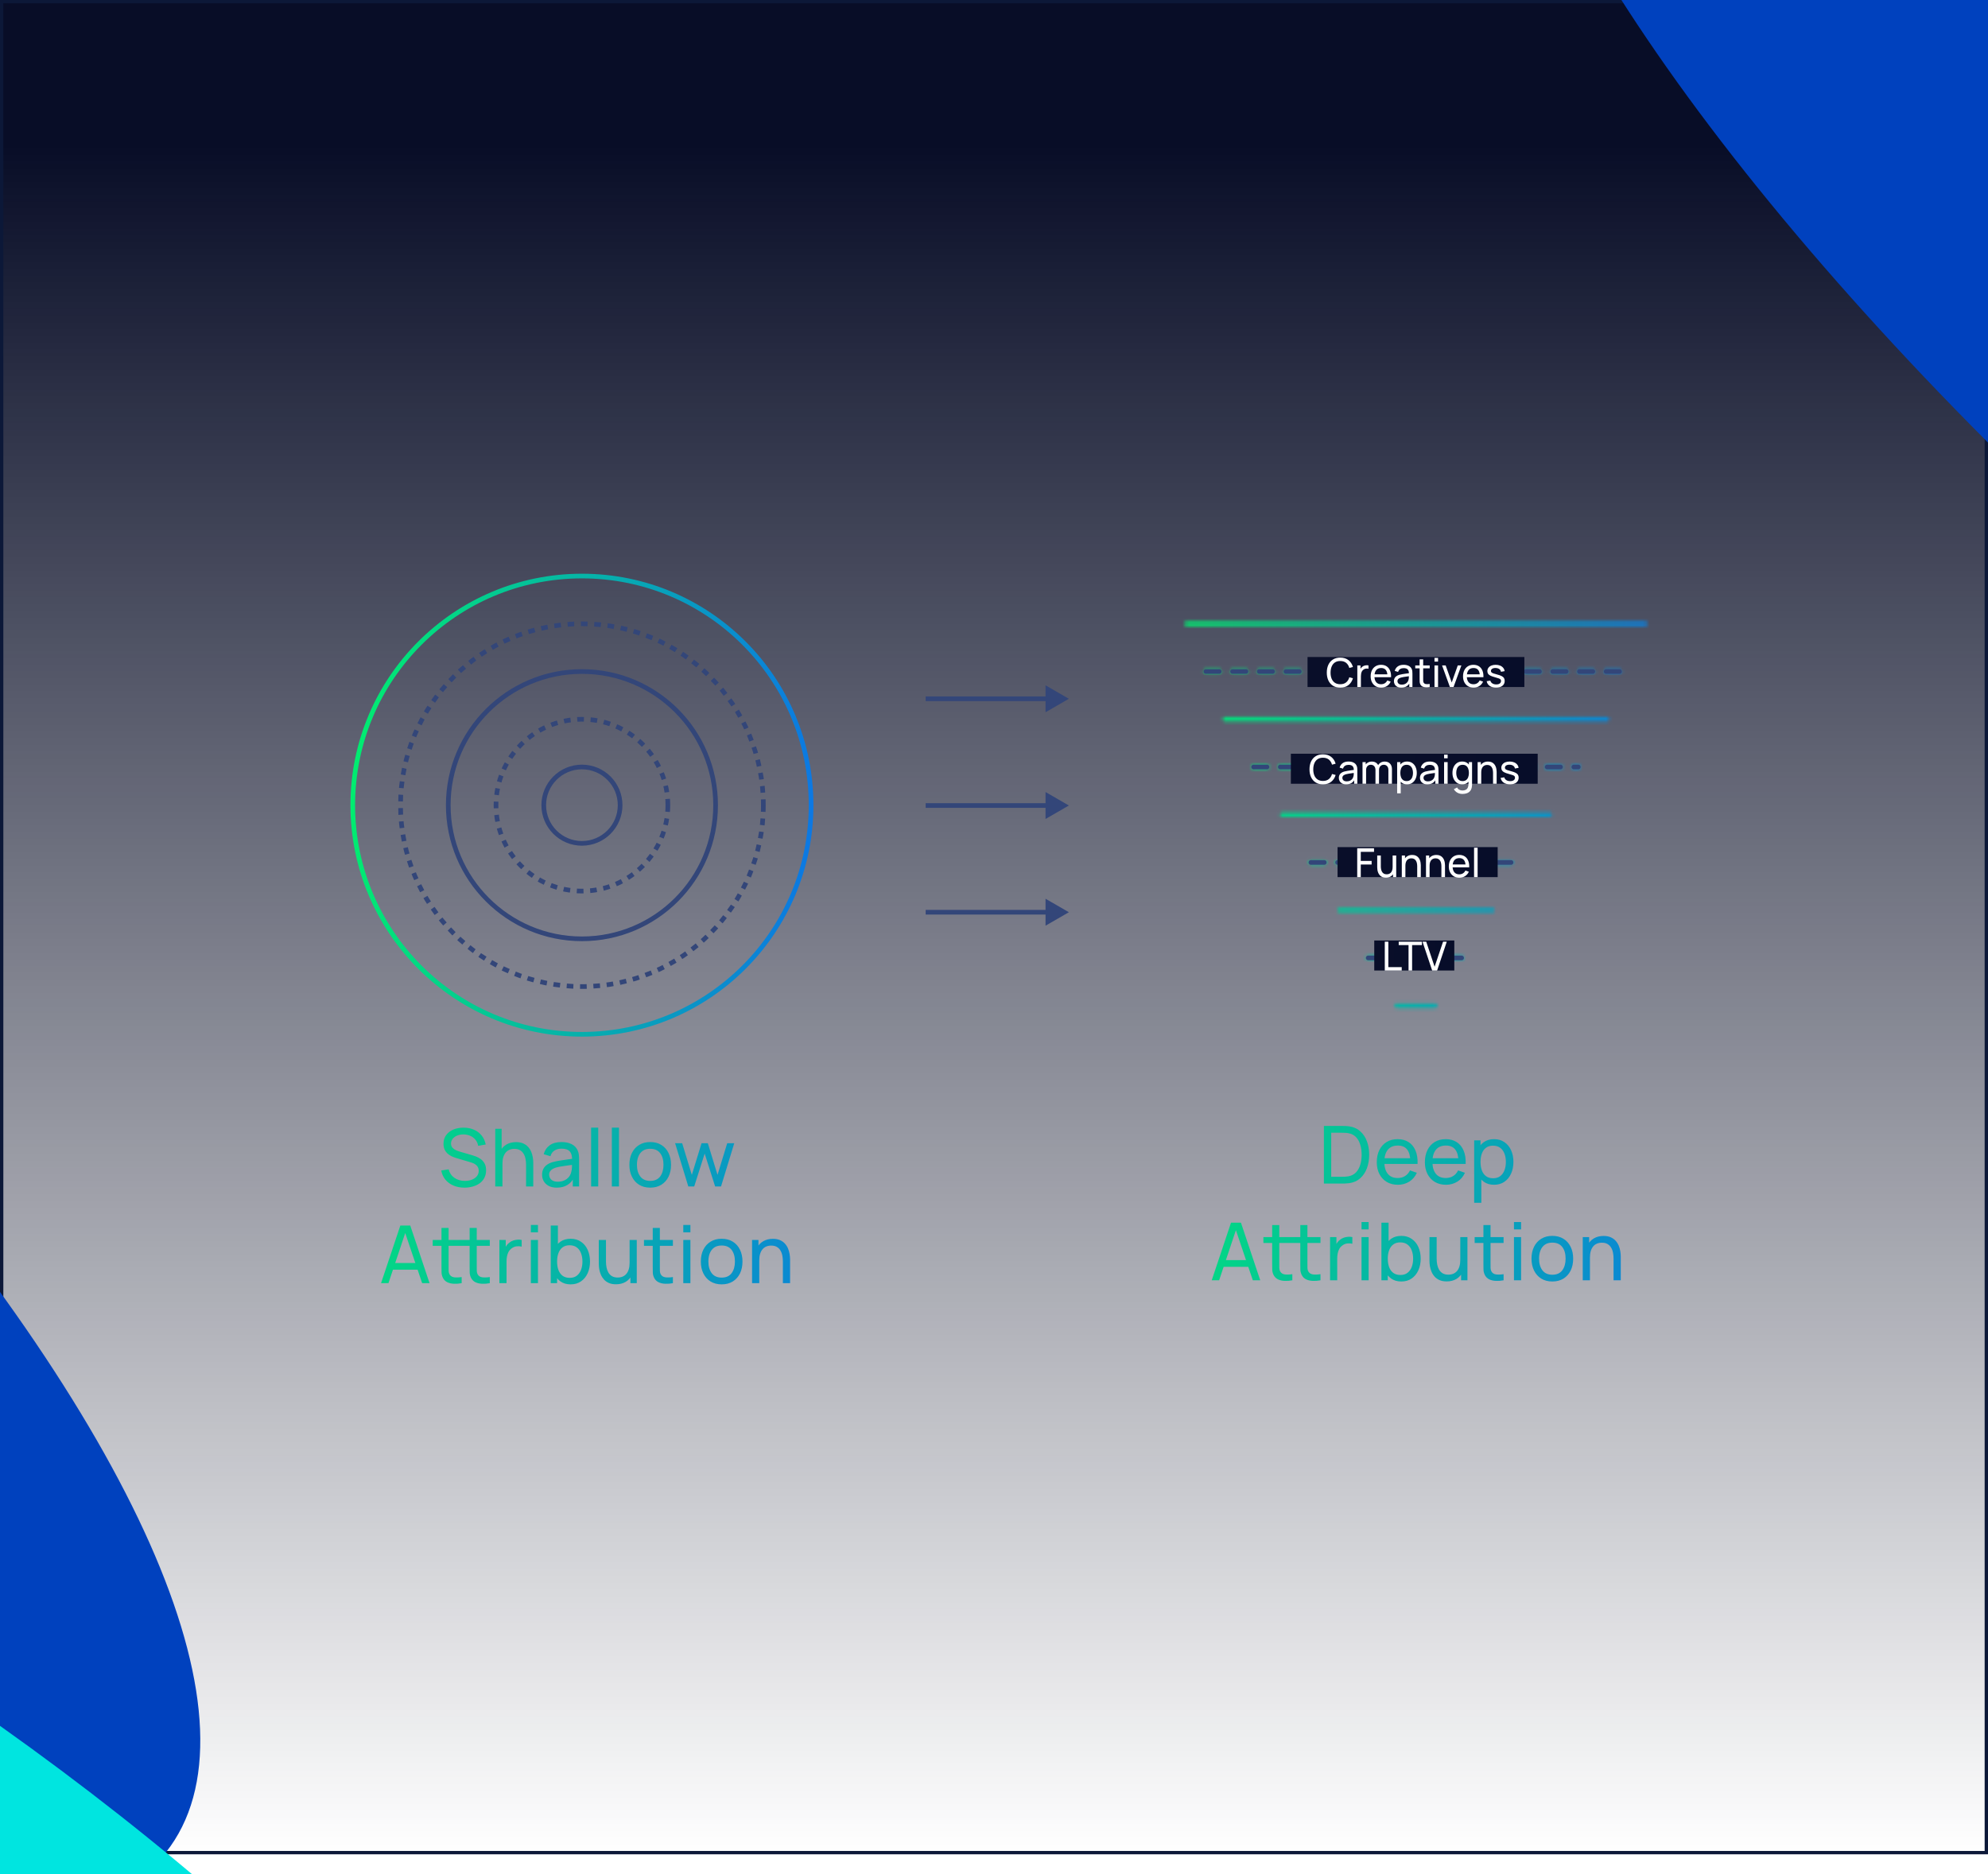 <svg width="596" height="562" viewBox="0 0 596 562" fill="none" xmlns="http://www.w3.org/2000/svg">
<g clip-path="url(#clip0_23_2384)">
<rect x="0.5" y="0.5" width="595" height="555" fill="url(#paint0_linear_23_2384)"/>
<rect x="0.5" y="0.5" width="595" height="555" stroke="#0C1838"/>
<circle cx="174.463" cy="241.425" r="68.7" stroke="url(#paint1_linear_23_2384)" stroke-width="1.4"/>
<circle cx="174.463" cy="241.425" r="54.388" stroke="#334679" stroke-width="1.4" stroke-dasharray="2 2"/>
<circle cx="174.463" cy="241.425" r="40.075" stroke="#334679" stroke-width="1.4"/>
<circle cx="174.463" cy="241.425" r="25.762" stroke="#334679" stroke-width="1.4" stroke-dasharray="2 2"/>
<circle cx="174.463" cy="241.425" r="11.45" stroke="#334679" stroke-width="1.4"/>
<path d="M320.45 209.525L313.45 205.483V213.566L320.45 209.525ZM277.513 209.525V210.225H314.15V209.525V208.825H277.513V209.525Z" fill="#334679"/>
<path d="M320.45 241.525L313.45 237.483V245.566L320.45 241.525ZM277.513 241.525V242.225H314.15V241.525V240.825H277.513V241.525Z" fill="#334679"/>
<path d="M320.45 273.525L313.45 269.483V277.566L320.45 273.525ZM277.513 273.525V274.225H314.15V273.525V272.825H277.513V273.525Z" fill="#334679"/>
<path d="M139.26 356.11C138.036 356.11 136.932 355.902 135.948 355.486C134.972 355.07 134.164 354.478 133.524 353.71C132.892 352.934 132.48 352.018 132.288 350.962L134.496 350.614C134.776 351.702 135.356 352.554 136.236 353.17C137.124 353.778 138.168 354.082 139.368 354.082C140.144 354.082 140.844 353.962 141.468 353.722C142.1 353.474 142.6 353.122 142.968 352.666C143.336 352.21 143.52 351.67 143.52 351.046C143.52 350.662 143.452 350.334 143.316 350.062C143.188 349.782 143.008 349.546 142.776 349.354C142.552 349.154 142.296 348.986 142.008 348.85C141.72 348.714 141.42 348.602 141.108 348.514L136.704 347.206C136.224 347.062 135.76 346.882 135.312 346.666C134.864 346.442 134.464 346.166 134.112 345.838C133.76 345.502 133.48 345.102 133.272 344.638C133.064 344.166 132.96 343.61 132.96 342.97C132.96 341.946 133.224 341.074 133.752 340.354C134.288 339.626 135.012 339.07 135.924 338.686C136.836 338.302 137.864 338.114 139.008 338.122C140.168 338.13 141.204 338.338 142.116 338.746C143.036 339.146 143.796 339.722 144.396 340.474C145.004 341.226 145.412 342.126 145.62 343.174L143.352 343.57C143.232 342.866 142.964 342.262 142.548 341.758C142.14 341.246 141.628 340.854 141.012 340.582C140.396 340.302 139.72 340.158 138.984 340.15C138.28 340.142 137.644 340.254 137.076 340.486C136.508 340.718 136.056 341.042 135.72 341.458C135.384 341.866 135.216 342.338 135.216 342.874C135.216 343.402 135.368 343.83 135.672 344.158C135.976 344.478 136.348 344.734 136.788 344.926C137.236 345.11 137.672 345.262 138.096 345.382L141.384 346.33C141.76 346.434 142.192 346.578 142.68 346.762C143.176 346.946 143.656 347.206 144.12 347.542C144.584 347.87 144.968 348.31 145.272 348.862C145.576 349.406 145.728 350.094 145.728 350.926C145.728 351.758 145.56 352.498 145.224 353.146C144.896 353.794 144.436 354.338 143.844 354.778C143.252 355.21 142.564 355.538 141.78 355.762C140.996 355.994 140.156 356.11 139.26 356.11ZM157.713 355.75V349.258C157.713 348.642 157.657 348.05 157.545 347.482C157.441 346.914 157.253 346.406 156.981 345.958C156.717 345.502 156.357 345.142 155.901 344.878C155.453 344.614 154.885 344.482 154.197 344.482C153.661 344.482 153.173 344.574 152.733 344.758C152.301 344.934 151.929 345.206 151.617 345.574C151.305 345.942 151.061 346.406 150.885 346.966C150.717 347.518 150.633 348.17 150.633 348.922L149.229 348.49C149.229 347.234 149.453 346.158 149.901 345.262C150.357 344.358 150.993 343.666 151.809 343.186C152.633 342.698 153.601 342.454 154.713 342.454C155.553 342.454 156.269 342.586 156.861 342.85C157.453 343.114 157.945 343.466 158.337 343.906C158.729 344.338 159.037 344.826 159.261 345.37C159.485 345.906 159.641 346.454 159.729 347.014C159.825 347.566 159.873 348.09 159.873 348.586V355.75H157.713ZM148.473 355.75V338.47H150.393V348.01H150.633V355.75H148.473ZM166.917 356.11C165.949 356.11 165.137 355.934 164.481 355.582C163.833 355.222 163.341 354.75 163.005 354.166C162.677 353.582 162.513 352.942 162.513 352.246C162.513 351.566 162.641 350.978 162.897 350.482C163.161 349.978 163.529 349.562 164.001 349.234C164.473 348.898 165.037 348.634 165.693 348.442C166.309 348.274 166.997 348.13 167.757 348.01C168.525 347.882 169.301 347.766 170.085 347.662C170.869 347.558 171.601 347.458 172.281 347.362L171.513 347.806C171.537 346.654 171.305 345.802 170.817 345.25C170.337 344.698 169.505 344.422 168.321 344.422C167.537 344.422 166.849 344.602 166.257 344.962C165.673 345.314 165.261 345.89 165.021 346.69L162.993 346.078C163.305 344.942 163.909 344.05 164.805 343.402C165.701 342.754 166.881 342.43 168.345 342.43C169.521 342.43 170.529 342.642 171.369 343.066C172.217 343.482 172.825 344.114 173.193 344.962C173.377 345.362 173.493 345.798 173.541 346.27C173.589 346.734 173.613 347.222 173.613 347.734V355.75H171.717V352.642L172.161 352.93C171.673 353.978 170.989 354.77 170.109 355.306C169.237 355.842 168.173 356.11 166.917 356.11ZM167.241 354.322C168.009 354.322 168.673 354.186 169.233 353.914C169.801 353.634 170.257 353.27 170.601 352.822C170.945 352.366 171.169 351.87 171.273 351.334C171.393 350.934 171.457 350.49 171.465 350.002C171.481 349.506 171.489 349.126 171.489 348.862L172.233 349.186C171.537 349.282 170.853 349.374 170.181 349.462C169.509 349.55 168.873 349.646 168.273 349.75C167.673 349.846 167.133 349.962 166.653 350.098C166.301 350.21 165.969 350.354 165.657 350.53C165.353 350.706 165.105 350.934 164.913 351.214C164.729 351.486 164.637 351.826 164.637 352.234C164.637 352.586 164.725 352.922 164.901 353.242C165.085 353.562 165.365 353.822 165.741 354.022C166.125 354.222 166.625 354.322 167.241 354.322ZM177.213 355.75V338.11H179.349V355.75H177.213ZM183.43 355.75V338.11H185.566V355.75H183.43ZM194.926 356.11C193.638 356.11 192.526 355.818 191.59 355.234C190.662 354.65 189.946 353.842 189.442 352.81C188.938 351.778 188.686 350.594 188.686 349.258C188.686 347.898 188.942 346.706 189.454 345.682C189.966 344.658 190.69 343.862 191.626 343.294C192.562 342.718 193.662 342.43 194.926 342.43C196.222 342.43 197.338 342.722 198.274 343.306C199.21 343.882 199.926 344.686 200.422 345.718C200.926 346.742 201.178 347.922 201.178 349.258C201.178 350.61 200.926 351.802 200.422 352.834C199.918 353.858 199.198 354.662 198.262 355.246C197.326 355.822 196.214 356.11 194.926 356.11ZM194.926 354.082C196.27 354.082 197.27 353.634 197.926 352.738C198.582 351.842 198.91 350.682 198.91 349.258C198.91 347.794 198.578 346.63 197.914 345.766C197.25 344.894 196.254 344.458 194.926 344.458C194.022 344.458 193.278 344.662 192.694 345.07C192.11 345.478 191.674 346.042 191.386 346.762C191.098 347.482 190.954 348.314 190.954 349.258C190.954 350.714 191.29 351.882 191.962 352.762C192.634 353.642 193.622 354.082 194.926 354.082ZM206.351 355.75L202.391 342.778L204.515 342.79L207.407 352.27L210.323 342.79H212.207L215.111 352.27L218.015 342.79H220.127L216.167 355.75H214.391L211.259 345.898L208.127 355.75H206.351ZM114.236 384.75L120.02 367.47H122.996L128.78 384.75H126.56L121.148 368.718H121.82L116.456 384.75H114.236ZM117.02 380.706V378.702H125.996V380.706H117.02ZM138.404 384.75C137.636 384.902 136.876 384.962 136.124 384.93C135.38 384.906 134.716 384.758 134.132 384.486C133.548 384.206 133.104 383.774 132.8 383.19C132.544 382.678 132.404 382.162 132.38 381.642C132.364 381.114 132.356 380.518 132.356 379.854V368.19H134.492V379.758C134.492 380.286 134.496 380.738 134.504 381.114C134.52 381.49 134.604 381.814 134.756 382.086C135.044 382.598 135.5 382.898 136.124 382.986C136.756 383.074 137.516 383.05 138.404 382.914V384.75ZM129.728 373.554V371.79H138.404V373.554H129.728ZM146.84 384.75C146.072 384.902 145.312 384.962 144.56 384.93C143.816 384.906 143.152 384.758 142.568 384.486C141.984 384.206 141.54 383.774 141.236 383.19C140.98 382.678 140.84 382.162 140.816 381.642C140.8 381.114 140.792 380.518 140.792 379.854V368.19H142.928V379.758C142.928 380.286 142.932 380.738 142.94 381.114C142.956 381.49 143.04 381.814 143.192 382.086C143.48 382.598 143.936 382.898 144.56 382.986C145.192 383.074 145.952 383.05 146.84 382.914V384.75ZM138.164 373.554V371.79H146.84V373.554H138.164ZM149.713 384.75V371.79H151.621V374.922L151.309 374.514C151.461 374.114 151.657 373.746 151.897 373.41C152.145 373.074 152.421 372.798 152.725 372.582C153.061 372.31 153.441 372.102 153.865 371.958C154.289 371.814 154.721 371.73 155.161 371.706C155.601 371.674 156.013 371.702 156.397 371.79V373.794C155.949 373.674 155.457 373.642 154.921 373.698C154.385 373.754 153.889 373.95 153.433 374.286C153.017 374.582 152.693 374.942 152.461 375.366C152.237 375.79 152.081 376.25 151.993 376.746C151.905 377.234 151.861 377.734 151.861 378.246V384.75H149.713ZM159.146 369.498V367.29H161.282V369.498H159.146ZM159.146 384.75V371.79H161.282V384.75H159.146ZM171.074 385.11C169.858 385.11 168.834 384.81 168.002 384.21C167.17 383.602 166.538 382.782 166.106 381.75C165.682 380.71 165.47 379.546 165.47 378.258C165.47 376.954 165.682 375.786 166.106 374.754C166.538 373.722 167.17 372.91 168.002 372.318C168.842 371.726 169.87 371.43 171.086 371.43C172.286 371.43 173.318 371.73 174.182 372.33C175.054 372.922 175.722 373.734 176.186 374.766C176.65 375.798 176.882 376.962 176.882 378.258C176.882 379.554 176.65 380.718 176.186 381.75C175.722 382.782 175.054 383.602 174.182 384.21C173.318 384.81 172.282 385.11 171.074 385.11ZM165.11 384.75V367.47H167.258V375.21H167.018V384.75H165.11ZM170.81 383.154C171.666 383.154 172.374 382.938 172.934 382.506C173.494 382.074 173.914 381.49 174.194 380.754C174.474 380.01 174.614 379.178 174.614 378.258C174.614 377.346 174.474 376.522 174.194 375.786C173.922 375.05 173.498 374.466 172.922 374.034C172.354 373.602 171.63 373.386 170.75 373.386C169.91 373.386 169.214 373.594 168.662 374.01C168.11 374.418 167.698 374.99 167.426 375.726C167.154 376.454 167.018 377.298 167.018 378.258C167.018 379.202 167.15 380.046 167.414 380.79C167.686 381.526 168.102 382.106 168.662 382.53C169.222 382.946 169.938 383.154 170.81 383.154ZM184.673 385.086C183.841 385.086 183.125 384.954 182.525 384.69C181.933 384.426 181.441 384.074 181.049 383.634C180.657 383.194 180.349 382.706 180.125 382.17C179.901 381.634 179.741 381.086 179.645 380.526C179.557 379.966 179.513 379.442 179.513 378.954V371.79H181.673V378.282C181.673 378.89 181.729 379.478 181.841 380.046C181.953 380.614 182.141 381.126 182.405 381.582C182.677 382.038 183.037 382.398 183.485 382.662C183.941 382.926 184.509 383.058 185.189 383.058C185.725 383.058 186.213 382.966 186.653 382.782C187.093 382.598 187.469 382.326 187.781 381.966C188.093 381.598 188.333 381.134 188.501 380.574C188.669 380.014 188.753 379.362 188.753 378.618L190.157 379.05C190.157 380.298 189.929 381.374 189.473 382.278C189.025 383.182 188.389 383.878 187.565 384.366C186.749 384.846 185.785 385.086 184.673 385.086ZM188.993 384.75V381.282H188.753V371.79H190.901V384.75H188.993ZM201.737 384.75C200.969 384.902 200.209 384.962 199.457 384.93C198.713 384.906 198.049 384.758 197.465 384.486C196.881 384.206 196.437 383.774 196.133 383.19C195.877 382.678 195.737 382.162 195.713 381.642C195.697 381.114 195.689 380.518 195.689 379.854V368.19H197.825V379.758C197.825 380.286 197.829 380.738 197.837 381.114C197.853 381.49 197.937 381.814 198.089 382.086C198.377 382.598 198.833 382.898 199.457 382.986C200.089 383.074 200.849 383.05 201.737 382.914V384.75ZM193.061 373.554V371.79H201.737V373.554H193.061ZM204.848 369.498V367.29H206.984V369.498H204.848ZM204.848 384.75V371.79H206.984V384.75H204.848ZM216.345 385.11C215.057 385.11 213.945 384.818 213.009 384.234C212.081 383.65 211.365 382.842 210.861 381.81C210.357 380.778 210.105 379.594 210.105 378.258C210.105 376.898 210.361 375.706 210.873 374.682C211.385 373.658 212.109 372.862 213.045 372.294C213.981 371.718 215.081 371.43 216.345 371.43C217.641 371.43 218.757 371.722 219.693 372.306C220.629 372.882 221.345 373.686 221.841 374.718C222.345 375.742 222.597 376.922 222.597 378.258C222.597 379.61 222.345 380.802 221.841 381.834C221.337 382.858 220.617 383.662 219.681 384.246C218.745 384.822 217.633 385.11 216.345 385.11ZM216.345 383.082C217.689 383.082 218.689 382.634 219.345 381.738C220.001 380.842 220.329 379.682 220.329 378.258C220.329 376.794 219.997 375.63 219.333 374.766C218.669 373.894 217.673 373.458 216.345 373.458C215.441 373.458 214.697 373.662 214.113 374.07C213.529 374.478 213.093 375.042 212.805 375.762C212.517 376.482 212.373 377.314 212.373 378.258C212.373 379.714 212.709 380.882 213.381 381.762C214.053 382.642 215.041 383.082 216.345 383.082ZM234.707 384.75V378.258C234.707 377.642 234.651 377.05 234.539 376.482C234.435 375.914 234.247 375.406 233.975 374.958C233.711 374.502 233.351 374.142 232.895 373.878C232.447 373.614 231.879 373.482 231.191 373.482C230.655 373.482 230.167 373.574 229.727 373.758C229.295 373.934 228.923 374.206 228.611 374.574C228.299 374.942 228.055 375.406 227.879 375.966C227.711 376.518 227.627 377.17 227.627 377.922L226.223 377.49C226.223 376.234 226.447 375.158 226.895 374.262C227.351 373.358 227.987 372.666 228.803 372.186C229.627 371.698 230.595 371.454 231.707 371.454C232.547 371.454 233.263 371.586 233.855 371.85C234.447 372.114 234.939 372.466 235.331 372.906C235.723 373.338 236.031 373.826 236.255 374.37C236.479 374.906 236.635 375.454 236.723 376.014C236.819 376.566 236.867 377.09 236.867 377.586V384.75H234.707ZM225.467 384.75V371.79H227.387V375.258H227.627V384.75H225.467Z" fill="url(#paint2_linear_23_2384)"/>
<mask id="mask0_23_2384" style="mask-type:alpha" maskUnits="userSpaceOnUse" x="355" y="186" width="139" height="117">
<path d="M355.8 187.038H493.2" stroke="black" stroke-width="1.4" stroke-linecap="round"/>
<path d="M361.524 201.35H487.474" stroke="black" stroke-width="1.4" stroke-linecap="round" stroke-dasharray="4 4"/>
<path d="M367.25 215.663H481.75" stroke="black" stroke-width="1.4" stroke-linecap="round"/>
<path d="M375.837 229.975H473.162" stroke="black" stroke-width="1.4" stroke-linecap="round" stroke-dasharray="4 4"/>
<path d="M384.425 244.288H464.575" stroke="black" stroke-width="1.4" stroke-linecap="round"/>
<path d="M393.013 258.6H455.988" stroke="black" stroke-width="1.4" stroke-linecap="round" stroke-dasharray="4 4"/>
<path d="M401.6 272.913H447.4" stroke="black" stroke-width="1.4" stroke-linecap="round"/>
<path d="M410.188 287.225H438.813" stroke="black" stroke-width="1.4" stroke-linecap="round" stroke-dasharray="4 4"/>
<path d="M418.774 301.538H430.224" stroke="black" stroke-width="1.4" stroke-linecap="round"/>
</mask>
<g mask="url(#mask0_23_2384)">
<rect x="352.938" y="167" width="145.988" height="151.712" fill="url(#paint3_linear_23_2384)"/>
</g>
<path d="M361.524 201.35H487.474" stroke="#334679" stroke-width="1.4" stroke-linecap="round" stroke-dasharray="4 4"/>
<path d="M375.837 229.975H473.162" stroke="#334679" stroke-width="1.4" stroke-linecap="round" stroke-dasharray="4 4"/>
<path d="M393.013 258.6H455.988" stroke="#334679" stroke-width="1.4" stroke-linecap="round" stroke-dasharray="4 4"/>
<path d="M410.188 287.225H438.813" stroke="#334679" stroke-width="1.4" stroke-linecap="round" stroke-dasharray="4 4"/>
<path d="M396.901 354.888V337.608H402.229C402.405 337.608 402.713 337.612 403.153 337.62C403.593 337.628 404.013 337.66 404.413 337.716C405.749 337.892 406.865 338.38 407.761 339.18C408.665 339.972 409.345 340.98 409.801 342.204C410.257 343.428 410.485 344.776 410.485 346.248C410.485 347.72 410.257 349.068 409.801 350.292C409.345 351.516 408.665 352.528 407.761 353.328C406.865 354.12 405.749 354.604 404.413 354.78C404.013 354.828 403.589 354.86 403.141 354.876C402.701 354.884 402.397 354.888 402.229 354.888H396.901ZM399.097 352.848H402.229C402.533 352.848 402.873 352.84 403.249 352.824C403.625 352.8 403.953 352.764 404.233 352.716C405.177 352.54 405.941 352.144 406.525 351.528C407.109 350.912 407.537 350.144 407.809 349.224C408.081 348.304 408.217 347.312 408.217 346.248C408.217 345.16 408.077 344.156 407.797 343.236C407.525 342.316 407.097 341.552 406.513 340.944C405.929 340.336 405.169 339.948 404.233 339.78C403.953 339.724 403.621 339.688 403.237 339.672C402.853 339.656 402.517 339.648 402.229 339.648H399.097V352.848ZM419.093 355.248C417.821 355.248 416.709 354.968 415.757 354.408C414.813 353.84 414.077 353.052 413.549 352.044C413.021 351.028 412.757 349.844 412.757 348.492C412.757 347.076 413.017 345.852 413.537 344.82C414.057 343.78 414.781 342.98 415.709 342.42C416.645 341.852 417.741 341.568 418.997 341.568C420.301 341.568 421.409 341.868 422.321 342.468C423.241 343.068 423.929 343.924 424.385 345.036C424.849 346.148 425.049 347.472 424.985 349.008H422.825V348.24C422.801 346.648 422.477 345.46 421.853 344.676C421.229 343.884 420.301 343.488 419.069 343.488C417.749 343.488 416.745 343.912 416.057 344.76C415.369 345.608 415.025 346.824 415.025 348.408C415.025 349.936 415.369 351.12 416.057 351.96C416.745 352.8 417.725 353.22 418.997 353.22C419.853 353.22 420.597 353.024 421.229 352.632C421.861 352.24 422.357 351.676 422.717 350.94L424.769 351.648C424.265 352.792 423.505 353.68 422.489 354.312C421.481 354.936 420.349 355.248 419.093 355.248ZM414.305 349.008V347.292H423.881V349.008H414.305ZM433.513 355.248C432.241 355.248 431.129 354.968 430.177 354.408C429.233 353.84 428.497 353.052 427.969 352.044C427.441 351.028 427.177 349.844 427.177 348.492C427.177 347.076 427.437 345.852 427.957 344.82C428.477 343.78 429.201 342.98 430.129 342.42C431.065 341.852 432.161 341.568 433.417 341.568C434.721 341.568 435.829 341.868 436.741 342.468C437.661 343.068 438.349 343.924 438.805 345.036C439.269 346.148 439.469 347.472 439.405 349.008H437.245V348.24C437.221 346.648 436.897 345.46 436.273 344.676C435.649 343.884 434.721 343.488 433.489 343.488C432.169 343.488 431.165 343.912 430.477 344.76C429.789 345.608 429.445 346.824 429.445 348.408C429.445 349.936 429.789 351.12 430.477 351.96C431.165 352.8 432.145 353.22 433.417 353.22C434.273 353.22 435.017 353.024 435.649 352.632C436.281 352.24 436.777 351.676 437.137 350.94L439.189 351.648C438.685 352.792 437.925 353.68 436.909 354.312C435.901 354.936 434.769 355.248 433.513 355.248ZM428.725 349.008V347.292H438.301V349.008H428.725ZM447.917 355.248C446.701 355.248 445.677 354.948 444.845 354.348C444.013 353.74 443.381 352.92 442.949 351.888C442.525 350.848 442.313 349.684 442.313 348.396C442.313 347.092 442.525 345.924 442.949 344.892C443.381 343.86 444.013 343.048 444.845 342.456C445.685 341.864 446.713 341.568 447.929 341.568C449.129 341.568 450.161 341.868 451.025 342.468C451.897 343.06 452.565 343.872 453.029 344.904C453.493 345.936 453.725 347.1 453.725 348.396C453.725 349.692 453.493 350.856 453.029 351.888C452.565 352.92 451.897 353.74 451.025 354.348C450.161 354.948 449.125 355.248 447.917 355.248ZM441.953 360.648V341.928H443.861V351.468H444.101V360.648H441.953ZM447.653 353.292C448.509 353.292 449.217 353.076 449.777 352.644C450.337 352.212 450.757 351.628 451.037 350.892C451.317 350.148 451.457 349.316 451.457 348.396C451.457 347.484 451.317 346.66 451.037 345.924C450.765 345.188 450.341 344.604 449.765 344.172C449.197 343.74 448.473 343.524 447.593 343.524C446.753 343.524 446.057 343.732 445.505 344.148C444.953 344.556 444.541 345.128 444.269 345.864C443.997 346.592 443.861 347.436 443.861 348.396C443.861 349.34 443.993 350.184 444.257 350.928C444.529 351.664 444.945 352.244 445.505 352.668C446.065 353.084 446.781 353.292 447.653 353.292ZM363.273 383.888L369.057 366.608H372.033L377.817 383.888H375.597L370.185 367.856H370.857L365.493 383.888H363.273ZM366.057 379.844V377.84H375.033V379.844H366.057ZM387.441 383.888C386.673 384.04 385.913 384.1 385.161 384.068C384.417 384.044 383.753 383.896 383.169 383.624C382.585 383.344 382.141 382.912 381.837 382.328C381.581 381.816 381.441 381.3 381.417 380.78C381.401 380.252 381.393 379.656 381.393 378.992V367.328H383.529V378.896C383.529 379.424 383.533 379.876 383.541 380.252C383.557 380.628 383.641 380.952 383.793 381.224C384.081 381.736 384.537 382.036 385.161 382.124C385.793 382.212 386.553 382.188 387.441 382.052V383.888ZM378.765 372.692V370.928H387.441V372.692H378.765ZM395.877 383.888C395.109 384.04 394.349 384.1 393.597 384.068C392.853 384.044 392.189 383.896 391.605 383.624C391.021 383.344 390.577 382.912 390.273 382.328C390.017 381.816 389.877 381.3 389.853 380.78C389.837 380.252 389.829 379.656 389.829 378.992V367.328H391.965V378.896C391.965 379.424 391.969 379.876 391.977 380.252C391.993 380.628 392.077 380.952 392.229 381.224C392.517 381.736 392.973 382.036 393.597 382.124C394.229 382.212 394.989 382.188 395.877 382.052V383.888ZM387.201 372.692V370.928H395.877V372.692H387.201ZM398.75 383.888V370.928H400.658V374.06L400.346 373.652C400.498 373.252 400.694 372.884 400.934 372.548C401.182 372.212 401.458 371.936 401.762 371.72C402.098 371.448 402.478 371.24 402.902 371.096C403.326 370.952 403.758 370.868 404.198 370.844C404.638 370.812 405.05 370.84 405.434 370.928V372.932C404.986 372.812 404.494 372.78 403.958 372.836C403.422 372.892 402.926 373.088 402.47 373.424C402.054 373.72 401.73 374.08 401.498 374.504C401.274 374.928 401.118 375.388 401.03 375.884C400.942 376.372 400.898 376.872 400.898 377.384V383.888H398.75ZM408.183 368.636V366.428H410.319V368.636H408.183ZM408.183 383.888V370.928H410.319V383.888H408.183ZM420.112 384.248C418.896 384.248 417.872 383.948 417.04 383.348C416.208 382.74 415.576 381.92 415.144 380.888C414.72 379.848 414.508 378.684 414.508 377.396C414.508 376.092 414.72 374.924 415.144 373.892C415.576 372.86 416.208 372.048 417.04 371.456C417.88 370.864 418.908 370.568 420.124 370.568C421.324 370.568 422.356 370.868 423.22 371.468C424.092 372.06 424.76 372.872 425.224 373.904C425.688 374.936 425.92 376.1 425.92 377.396C425.92 378.692 425.688 379.856 425.224 380.888C424.76 381.92 424.092 382.74 423.22 383.348C422.356 383.948 421.32 384.248 420.112 384.248ZM414.148 383.888V366.608H416.296V374.348H416.056V383.888H414.148ZM419.848 382.292C420.704 382.292 421.412 382.076 421.972 381.644C422.532 381.212 422.952 380.628 423.232 379.892C423.512 379.148 423.652 378.316 423.652 377.396C423.652 376.484 423.512 375.66 423.232 374.924C422.96 374.188 422.536 373.604 421.96 373.172C421.392 372.74 420.668 372.524 419.788 372.524C418.948 372.524 418.252 372.732 417.7 373.148C417.148 373.556 416.736 374.128 416.464 374.864C416.192 375.592 416.056 376.436 416.056 377.396C416.056 378.34 416.188 379.184 416.452 379.928C416.724 380.664 417.14 381.244 417.7 381.668C418.26 382.084 418.976 382.292 419.848 382.292ZM433.71 384.224C432.878 384.224 432.162 384.092 431.562 383.828C430.97 383.564 430.478 383.212 430.086 382.772C429.694 382.332 429.386 381.844 429.162 381.308C428.938 380.772 428.778 380.224 428.682 379.664C428.594 379.104 428.55 378.58 428.55 378.092V370.928H430.71V377.42C430.71 378.028 430.766 378.616 430.878 379.184C430.99 379.752 431.178 380.264 431.442 380.72C431.714 381.176 432.074 381.536 432.522 381.8C432.978 382.064 433.546 382.196 434.226 382.196C434.762 382.196 435.25 382.104 435.69 381.92C436.13 381.736 436.506 381.464 436.818 381.104C437.13 380.736 437.37 380.272 437.538 379.712C437.706 379.152 437.79 378.5 437.79 377.756L439.194 378.188C439.194 379.436 438.966 380.512 438.51 381.416C438.062 382.32 437.426 383.016 436.602 383.504C435.786 383.984 434.822 384.224 433.71 384.224ZM438.03 383.888V380.42H437.79V370.928H439.938V383.888H438.03ZM450.774 383.888C450.006 384.04 449.246 384.1 448.494 384.068C447.75 384.044 447.086 383.896 446.502 383.624C445.918 383.344 445.474 382.912 445.17 382.328C444.914 381.816 444.774 381.3 444.75 380.78C444.734 380.252 444.726 379.656 444.726 378.992V367.328H446.862V378.896C446.862 379.424 446.866 379.876 446.874 380.252C446.89 380.628 446.974 380.952 447.126 381.224C447.414 381.736 447.87 382.036 448.494 382.124C449.126 382.212 449.886 382.188 450.774 382.052V383.888ZM442.098 372.692V370.928H450.774V372.692H442.098ZM453.885 368.636V366.428H456.021V368.636H453.885ZM453.885 383.888V370.928H456.021V383.888H453.885ZM465.382 384.248C464.094 384.248 462.982 383.956 462.046 383.372C461.118 382.788 460.402 381.98 459.898 380.948C459.394 379.916 459.142 378.732 459.142 377.396C459.142 376.036 459.398 374.844 459.91 373.82C460.422 372.796 461.146 372 462.082 371.432C463.018 370.856 464.118 370.568 465.382 370.568C466.678 370.568 467.794 370.86 468.73 371.444C469.666 372.02 470.382 372.824 470.878 373.856C471.382 374.88 471.634 376.06 471.634 377.396C471.634 378.748 471.382 379.94 470.878 380.972C470.374 381.996 469.654 382.8 468.718 383.384C467.782 383.96 466.67 384.248 465.382 384.248ZM465.382 382.22C466.726 382.22 467.726 381.772 468.382 380.876C469.038 379.98 469.366 378.82 469.366 377.396C469.366 375.932 469.034 374.768 468.37 373.904C467.706 373.032 466.71 372.596 465.382 372.596C464.478 372.596 463.734 372.8 463.15 373.208C462.566 373.616 462.13 374.18 461.842 374.9C461.554 375.62 461.41 376.452 461.41 377.396C461.41 378.852 461.746 380.02 462.418 380.9C463.09 381.78 464.078 382.22 465.382 382.22ZM483.744 383.888V377.396C483.744 376.78 483.688 376.188 483.576 375.62C483.472 375.052 483.284 374.544 483.012 374.096C482.748 373.64 482.388 373.28 481.932 373.016C481.484 372.752 480.916 372.62 480.228 372.62C479.692 372.62 479.204 372.712 478.764 372.896C478.332 373.072 477.96 373.344 477.648 373.712C477.336 374.08 477.092 374.544 476.916 375.104C476.748 375.656 476.664 376.308 476.664 377.06L475.26 376.628C475.26 375.372 475.484 374.296 475.932 373.4C476.388 372.496 477.024 371.804 477.84 371.324C478.664 370.836 479.632 370.592 480.744 370.592C481.584 370.592 482.3 370.724 482.892 370.988C483.484 371.252 483.976 371.604 484.368 372.044C484.76 372.476 485.068 372.964 485.292 373.508C485.516 374.044 485.672 374.592 485.76 375.152C485.856 375.704 485.904 376.228 485.904 376.724V383.888H483.744ZM474.504 383.888V370.928H476.424V374.396H476.664V383.888H474.504Z" fill="url(#paint4_linear_23_2384)"/>
<rect width="65" height="9" transform="translate(392 197)" fill="url(#paint5_linear_23_2384)"/>
<path d="M401.804 206.18C400.944 206.18 400.214 205.99 399.614 205.61C399.014 205.23 398.556 204.702 398.24 204.026C397.928 203.35 397.772 202.568 397.772 201.68C397.772 200.792 397.928 200.01 398.24 199.334C398.556 198.658 399.014 198.13 399.614 197.75C400.214 197.37 400.944 197.18 401.804 197.18C402.804 197.18 403.626 197.434 404.27 197.942C404.918 198.45 405.364 199.134 405.608 199.994L404.522 200.282C404.346 199.638 404.032 199.13 403.58 198.758C403.128 198.386 402.536 198.2 401.804 198.2C401.16 198.2 400.624 198.346 400.196 198.638C399.768 198.93 399.446 199.338 399.23 199.862C399.014 200.382 398.904 200.988 398.9 201.68C398.896 202.368 399.002 202.974 399.218 203.498C399.434 204.018 399.758 204.426 400.19 204.722C400.622 205.014 401.16 205.16 401.804 205.16C402.536 205.16 403.128 204.974 403.58 204.602C404.032 204.226 404.346 203.718 404.522 203.078L405.608 203.366C405.364 204.222 404.918 204.906 404.27 205.418C403.626 205.926 402.804 206.18 401.804 206.18ZM406.924 206V199.52H407.878V201.086L407.722 200.882C407.798 200.682 407.896 200.498 408.016 200.33C408.14 200.162 408.278 200.024 408.43 199.916C408.598 199.78 408.788 199.676 409 199.604C409.212 199.532 409.428 199.49 409.648 199.478C409.868 199.462 410.074 199.476 410.266 199.52V200.522C410.042 200.462 409.796 200.446 409.528 200.474C409.26 200.502 409.012 200.6 408.784 200.768C408.576 200.916 408.414 201.096 408.298 201.308C408.186 201.52 408.108 201.75 408.064 201.998C408.02 202.242 407.998 202.492 407.998 202.748V206H406.924ZM414.091 206.18C413.455 206.18 412.899 206.04 412.423 205.76C411.951 205.476 411.583 205.082 411.319 204.578C411.055 204.07 410.923 203.478 410.923 202.802C410.923 202.094 411.053 201.482 411.313 200.966C411.573 200.446 411.935 200.046 412.399 199.766C412.867 199.482 413.415 199.34 414.043 199.34C414.695 199.34 415.249 199.49 415.705 199.79C416.165 200.09 416.509 200.518 416.737 201.074C416.969 201.63 417.069 202.292 417.037 203.06H415.957V202.676C415.945 201.88 415.783 201.286 415.471 200.894C415.159 200.498 414.695 200.3 414.079 200.3C413.419 200.3 412.917 200.512 412.573 200.936C412.229 201.36 412.057 201.968 412.057 202.76C412.057 203.524 412.229 204.116 412.573 204.536C412.917 204.956 413.407 205.166 414.043 205.166C414.471 205.166 414.843 205.068 415.159 204.872C415.475 204.676 415.723 204.394 415.903 204.026L416.929 204.38C416.677 204.952 416.297 205.396 415.789 205.712C415.285 206.024 414.719 206.18 414.091 206.18ZM411.697 203.06V202.202H416.485V203.06H411.697ZM420.098 206.18C419.614 206.18 419.208 206.092 418.88 205.916C418.556 205.736 418.31 205.5 418.142 205.208C417.978 204.916 417.896 204.596 417.896 204.248C417.896 203.908 417.96 203.614 418.088 203.366C418.22 203.114 418.404 202.906 418.64 202.742C418.876 202.574 419.158 202.442 419.486 202.346C419.794 202.262 420.138 202.19 420.518 202.13C420.902 202.066 421.29 202.008 421.682 201.956C422.074 201.904 422.44 201.854 422.78 201.806L422.396 202.028C422.408 201.452 422.292 201.026 422.048 200.75C421.808 200.474 421.392 200.336 420.8 200.336C420.408 200.336 420.064 200.426 419.768 200.606C419.476 200.782 419.27 201.07 419.15 201.47L418.136 201.164C418.292 200.596 418.594 200.15 419.042 199.826C419.49 199.502 420.08 199.34 420.812 199.34C421.4 199.34 421.904 199.446 422.324 199.658C422.748 199.866 423.052 200.182 423.236 200.606C423.328 200.806 423.386 201.024 423.41 201.26C423.434 201.492 423.446 201.736 423.446 201.992V206H422.498V204.446L422.72 204.59C422.476 205.114 422.134 205.51 421.694 205.778C421.258 206.046 420.726 206.18 420.098 206.18ZM420.26 205.286C420.644 205.286 420.976 205.218 421.256 205.082C421.54 204.942 421.768 204.76 421.94 204.536C422.112 204.308 422.224 204.06 422.276 203.792C422.336 203.592 422.368 203.37 422.372 203.126C422.38 202.878 422.384 202.688 422.384 202.556L422.756 202.718C422.408 202.766 422.066 202.812 421.73 202.856C421.394 202.9 421.076 202.948 420.776 203C420.476 203.048 420.206 203.106 419.966 203.174C419.79 203.23 419.624 203.302 419.468 203.39C419.316 203.478 419.192 203.592 419.096 203.732C419.004 203.868 418.958 204.038 418.958 204.242C418.958 204.418 419.002 204.586 419.09 204.746C419.182 204.906 419.322 205.036 419.51 205.136C419.702 205.236 419.952 205.286 420.26 205.286ZM428.624 206C428.24 206.076 427.86 206.106 427.484 206.09C427.112 206.078 426.78 206.004 426.488 205.868C426.196 205.728 425.974 205.512 425.822 205.22C425.694 204.964 425.624 204.706 425.612 204.446C425.604 204.182 425.6 203.884 425.6 203.552V197.72H426.668V203.504C426.668 203.768 426.67 203.994 426.674 204.182C426.682 204.37 426.724 204.532 426.8 204.668C426.944 204.924 427.172 205.074 427.484 205.118C427.8 205.162 428.18 205.15 428.624 205.082V206ZM424.286 200.402V199.52H428.624V200.402H424.286ZM430.06 198.374V197.27H431.128V198.374H430.06ZM430.06 206V199.52H431.128V206H430.06ZM434.68 206L432.328 199.52H433.408L435.226 204.638L437.038 199.52H438.124L435.772 206H434.68ZM441.783 206.18C441.147 206.18 440.591 206.04 440.115 205.76C439.643 205.476 439.275 205.082 439.011 204.578C438.747 204.07 438.615 203.478 438.615 202.802C438.615 202.094 438.745 201.482 439.005 200.966C439.265 200.446 439.627 200.046 440.091 199.766C440.559 199.482 441.107 199.34 441.735 199.34C442.387 199.34 442.941 199.49 443.397 199.79C443.857 200.09 444.201 200.518 444.429 201.074C444.661 201.63 444.761 202.292 444.729 203.06H443.649V202.676C443.637 201.88 443.475 201.286 443.163 200.894C442.851 200.498 442.387 200.3 441.771 200.3C441.111 200.3 440.609 200.512 440.265 200.936C439.921 201.36 439.749 201.968 439.749 202.76C439.749 203.524 439.921 204.116 440.265 204.536C440.609 204.956 441.099 205.166 441.735 205.166C442.163 205.166 442.535 205.068 442.851 204.872C443.167 204.676 443.415 204.394 443.595 204.026L444.621 204.38C444.369 204.952 443.989 205.396 443.481 205.712C442.977 206.024 442.411 206.18 441.783 206.18ZM439.389 203.06V202.202H444.177V203.06H439.389ZM448.513 206.174C447.741 206.174 447.107 206.006 446.611 205.67C446.119 205.33 445.817 204.856 445.705 204.248L446.797 204.074C446.885 204.426 447.087 204.706 447.403 204.914C447.719 205.118 448.111 205.22 448.579 205.22C449.023 205.22 449.371 205.128 449.623 204.944C449.875 204.76 450.001 204.51 450.001 204.194C450.001 204.01 449.959 203.862 449.875 203.75C449.791 203.634 449.617 203.526 449.353 203.426C449.093 203.326 448.699 203.206 448.171 203.066C447.599 202.914 447.149 202.756 446.821 202.592C446.493 202.428 446.259 202.238 446.119 202.022C445.979 201.806 445.909 201.544 445.909 201.236C445.909 200.856 446.013 200.524 446.221 200.24C446.429 199.952 446.719 199.73 447.091 199.574C447.467 199.418 447.903 199.34 448.399 199.34C448.891 199.34 449.331 199.418 449.719 199.574C450.107 199.73 450.419 199.952 450.655 200.24C450.895 200.524 451.037 200.856 451.081 201.236L449.989 201.434C449.937 201.086 449.769 200.812 449.485 200.612C449.205 200.412 448.843 200.306 448.399 200.294C447.979 200.278 447.637 200.352 447.373 200.516C447.113 200.68 446.983 200.902 446.983 201.182C446.983 201.338 447.031 201.472 447.127 201.584C447.227 201.696 447.409 201.802 447.673 201.902C447.941 202.002 448.329 202.116 448.837 202.244C449.409 202.388 449.859 202.546 450.187 202.718C450.519 202.886 450.755 203.086 450.895 203.318C451.035 203.546 451.105 203.828 451.105 204.164C451.105 204.788 450.875 205.28 450.415 205.64C449.955 205.996 449.321 206.174 448.513 206.174Z" fill="white"/>
<rect width="74" height="9" transform="translate(387 226)" fill="url(#paint6_linear_23_2384)"/>
<path d="M396.617 235.18C395.757 235.18 395.027 234.99 394.427 234.61C393.827 234.23 393.369 233.702 393.053 233.026C392.741 232.35 392.585 231.568 392.585 230.68C392.585 229.792 392.741 229.01 393.053 228.334C393.369 227.658 393.827 227.13 394.427 226.75C395.027 226.37 395.757 226.18 396.617 226.18C397.617 226.18 398.439 226.434 399.083 226.942C399.731 227.45 400.177 228.134 400.421 228.994L399.335 229.282C399.159 228.638 398.845 228.13 398.393 227.758C397.941 227.386 397.349 227.2 396.617 227.2C395.973 227.2 395.437 227.346 395.009 227.638C394.581 227.93 394.259 228.338 394.043 228.862C393.827 229.382 393.717 229.988 393.713 230.68C393.709 231.368 393.815 231.974 394.031 232.498C394.247 233.018 394.571 233.426 395.003 233.722C395.435 234.014 395.973 234.16 396.617 234.16C397.349 234.16 397.941 233.974 398.393 233.602C398.845 233.226 399.159 232.718 399.335 232.078L400.421 232.366C400.177 233.222 399.731 233.906 399.083 234.418C398.439 234.926 397.617 235.18 396.617 235.18ZM403.578 235.18C403.094 235.18 402.688 235.092 402.36 234.916C402.036 234.736 401.79 234.5 401.622 234.208C401.458 233.916 401.376 233.596 401.376 233.248C401.376 232.908 401.44 232.614 401.568 232.366C401.7 232.114 401.884 231.906 402.12 231.742C402.356 231.574 402.638 231.442 402.966 231.346C403.274 231.262 403.618 231.19 403.998 231.13C404.382 231.066 404.77 231.008 405.162 230.956C405.554 230.904 405.92 230.854 406.26 230.806L405.876 231.028C405.888 230.452 405.772 230.026 405.528 229.75C405.288 229.474 404.872 229.336 404.28 229.336C403.888 229.336 403.544 229.426 403.248 229.606C402.956 229.782 402.75 230.07 402.63 230.47L401.616 230.164C401.772 229.596 402.074 229.15 402.522 228.826C402.97 228.502 403.56 228.34 404.292 228.34C404.88 228.34 405.384 228.446 405.804 228.658C406.228 228.866 406.532 229.182 406.716 229.606C406.808 229.806 406.866 230.024 406.89 230.26C406.914 230.492 406.926 230.736 406.926 230.992V235H405.978V233.446L406.2 233.59C405.956 234.114 405.614 234.51 405.174 234.778C404.738 235.046 404.206 235.18 403.578 235.18ZM403.74 234.286C404.124 234.286 404.456 234.218 404.736 234.082C405.02 233.942 405.248 233.76 405.42 233.536C405.592 233.308 405.704 233.06 405.756 232.792C405.816 232.592 405.848 232.37 405.852 232.126C405.86 231.878 405.864 231.688 405.864 231.556L406.236 231.718C405.888 231.766 405.546 231.812 405.21 231.856C404.874 231.9 404.556 231.948 404.256 232C403.956 232.048 403.686 232.106 403.446 232.174C403.27 232.23 403.104 232.302 402.948 232.39C402.796 232.478 402.672 232.592 402.576 232.732C402.484 232.868 402.438 233.038 402.438 233.242C402.438 233.418 402.482 233.586 402.57 233.746C402.662 233.906 402.802 234.036 402.99 234.136C403.182 234.236 403.432 234.286 403.74 234.286ZM416.232 235L416.238 230.854C416.238 230.37 416.108 229.992 415.848 229.72C415.592 229.444 415.258 229.306 414.846 229.306C414.606 229.306 414.378 229.362 414.162 229.474C413.946 229.582 413.77 229.754 413.634 229.99C413.498 230.222 413.43 230.52 413.43 230.884L412.866 230.656C412.858 230.196 412.952 229.794 413.148 229.45C413.348 229.102 413.62 228.832 413.964 228.64C414.308 228.448 414.696 228.352 415.128 228.352C415.804 228.352 416.336 228.558 416.724 228.97C417.112 229.378 417.306 229.928 417.306 230.62L417.3 235H416.232ZM408.48 235V228.52H409.434V230.254H409.554V235H408.48ZM412.362 235L412.368 230.896C412.368 230.4 412.24 230.012 411.984 229.732C411.728 229.448 411.388 229.306 410.964 229.306C410.544 229.306 410.204 229.45 409.944 229.738C409.684 230.026 409.554 230.408 409.554 230.884L408.99 230.548C408.99 230.128 409.09 229.752 409.29 229.42C409.49 229.088 409.762 228.828 410.106 228.64C410.45 228.448 410.84 228.352 411.276 228.352C411.712 228.352 412.092 228.444 412.416 228.628C412.74 228.812 412.99 229.076 413.166 229.42C413.342 229.76 413.43 230.166 413.43 230.638L413.424 235H412.362ZM421.845 235.18C421.237 235.18 420.725 235.03 420.309 234.73C419.893 234.426 419.577 234.016 419.361 233.5C419.149 232.98 419.043 232.398 419.043 231.754C419.043 231.102 419.149 230.518 419.361 230.002C419.577 229.486 419.893 229.08 420.309 228.784C420.729 228.488 421.243 228.34 421.851 228.34C422.451 228.34 422.967 228.49 423.399 228.79C423.835 229.086 424.169 229.492 424.401 230.008C424.633 230.524 424.749 231.106 424.749 231.754C424.749 232.402 424.633 232.984 424.401 233.5C424.169 234.016 423.835 234.426 423.399 234.73C422.967 235.03 422.449 235.18 421.845 235.18ZM418.863 237.88V228.52H419.817V233.29H419.937V237.88H418.863ZM421.713 234.202C422.141 234.202 422.495 234.094 422.775 233.878C423.055 233.662 423.265 233.37 423.405 233.002C423.545 232.63 423.615 232.214 423.615 231.754C423.615 231.298 423.545 230.886 423.405 230.518C423.269 230.15 423.057 229.858 422.769 229.642C422.485 229.426 422.123 229.318 421.683 229.318C421.263 229.318 420.915 229.422 420.639 229.63C420.363 229.834 420.157 230.12 420.021 230.488C419.885 230.852 419.817 231.274 419.817 231.754C419.817 232.226 419.883 232.648 420.015 233.02C420.151 233.388 420.359 233.678 420.639 233.89C420.919 234.098 421.277 234.202 421.713 234.202ZM427.907 235.18C427.423 235.18 427.017 235.092 426.689 234.916C426.365 234.736 426.119 234.5 425.951 234.208C425.787 233.916 425.705 233.596 425.705 233.248C425.705 232.908 425.769 232.614 425.897 232.366C426.029 232.114 426.213 231.906 426.449 231.742C426.685 231.574 426.967 231.442 427.295 231.346C427.603 231.262 427.947 231.19 428.327 231.13C428.711 231.066 429.099 231.008 429.491 230.956C429.883 230.904 430.249 230.854 430.589 230.806L430.205 231.028C430.217 230.452 430.101 230.026 429.857 229.75C429.617 229.474 429.201 229.336 428.609 229.336C428.217 229.336 427.873 229.426 427.577 229.606C427.285 229.782 427.079 230.07 426.959 230.47L425.945 230.164C426.101 229.596 426.403 229.15 426.851 228.826C427.299 228.502 427.889 228.34 428.621 228.34C429.209 228.34 429.713 228.446 430.133 228.658C430.557 228.866 430.861 229.182 431.045 229.606C431.137 229.806 431.195 230.024 431.219 230.26C431.243 230.492 431.255 230.736 431.255 230.992V235H430.307V233.446L430.529 233.59C430.285 234.114 429.943 234.51 429.503 234.778C429.067 235.046 428.535 235.18 427.907 235.18ZM428.069 234.286C428.453 234.286 428.785 234.218 429.065 234.082C429.349 233.942 429.577 233.76 429.749 233.536C429.921 233.308 430.033 233.06 430.085 232.792C430.145 232.592 430.177 232.37 430.181 232.126C430.189 231.878 430.193 231.688 430.193 231.556L430.565 231.718C430.217 231.766 429.875 231.812 429.539 231.856C429.203 231.9 428.885 231.948 428.585 232C428.285 232.048 428.015 232.106 427.775 232.174C427.599 232.23 427.433 232.302 427.277 232.39C427.125 232.478 427.001 232.592 426.905 232.732C426.813 232.868 426.767 233.038 426.767 233.242C426.767 233.418 426.811 233.586 426.899 233.746C426.991 233.906 427.131 234.036 427.319 234.136C427.511 234.236 427.761 234.286 428.069 234.286ZM432.935 227.374V226.27H434.003V227.374H432.935ZM432.935 235V228.52H434.003V235H432.935ZM438.425 238.06C438.085 238.06 437.753 238.008 437.429 237.904C437.105 237.8 436.807 237.642 436.535 237.43C436.267 237.222 436.043 236.958 435.863 236.638L436.841 236.122C437.001 236.438 437.227 236.668 437.519 236.812C437.815 236.956 438.119 237.028 438.431 237.028C438.843 237.028 439.185 236.952 439.457 236.8C439.729 236.652 439.929 236.43 440.057 236.134C440.189 235.838 440.253 235.47 440.249 235.03V233.26H440.375V228.52H441.323V235.042C441.323 235.218 441.317 235.388 441.305 235.552C441.297 235.716 441.277 235.878 441.245 236.038C441.161 236.498 440.995 236.876 440.747 237.172C440.499 237.472 440.179 237.694 439.787 237.838C439.395 237.986 438.941 238.06 438.425 238.06ZM438.347 235.18C437.743 235.18 437.225 235.03 436.793 234.73C436.361 234.426 436.027 234.016 435.791 233.5C435.559 232.984 435.443 232.402 435.443 231.754C435.443 231.106 435.559 230.524 435.791 230.008C436.027 229.492 436.361 229.086 436.793 228.79C437.225 228.49 437.741 228.34 438.341 228.34C438.953 228.34 439.467 228.488 439.883 228.784C440.299 229.08 440.613 229.486 440.825 230.002C441.041 230.518 441.149 231.102 441.149 231.754C441.149 232.398 441.041 232.98 440.825 233.5C440.613 234.016 440.299 234.426 439.883 234.73C439.467 235.03 438.955 235.18 438.347 235.18ZM438.479 234.202C438.915 234.202 439.273 234.098 439.553 233.89C439.833 233.678 440.039 233.388 440.171 233.02C440.307 232.648 440.375 232.226 440.375 231.754C440.375 231.274 440.307 230.852 440.171 230.488C440.039 230.12 439.835 229.834 439.559 229.63C439.283 229.422 438.933 229.318 438.509 229.318C438.069 229.318 437.705 229.426 437.417 229.642C437.133 229.858 436.921 230.15 436.781 230.518C436.645 230.886 436.577 231.298 436.577 231.754C436.577 232.214 436.647 232.63 436.787 233.002C436.927 233.37 437.137 233.662 437.417 233.878C437.701 234.094 438.055 234.202 438.479 234.202ZM447.612 235V231.754C447.612 231.446 447.584 231.15 447.528 230.866C447.476 230.582 447.382 230.328 447.246 230.104C447.114 229.876 446.934 229.696 446.706 229.564C446.482 229.432 446.198 229.366 445.854 229.366C445.586 229.366 445.342 229.412 445.122 229.504C444.906 229.592 444.72 229.728 444.564 229.912C444.408 230.096 444.286 230.328 444.198 230.608C444.114 230.884 444.072 231.21 444.072 231.586L443.37 231.37C443.37 230.742 443.482 230.204 443.706 229.756C443.934 229.304 444.252 228.958 444.66 228.718C445.072 228.474 445.556 228.352 446.112 228.352C446.532 228.352 446.89 228.418 447.186 228.55C447.482 228.682 447.728 228.858 447.924 229.078C448.12 229.294 448.274 229.538 448.386 229.81C448.498 230.078 448.576 230.352 448.62 230.632C448.668 230.908 448.692 231.17 448.692 231.418V235H447.612ZM442.992 235V228.52H443.952V230.254H444.072V235H442.992ZM452.7 235.174C451.928 235.174 451.294 235.006 450.798 234.67C450.306 234.33 450.004 233.856 449.892 233.248L450.984 233.074C451.072 233.426 451.274 233.706 451.59 233.914C451.906 234.118 452.298 234.22 452.766 234.22C453.21 234.22 453.558 234.128 453.81 233.944C454.062 233.76 454.188 233.51 454.188 233.194C454.188 233.01 454.146 232.862 454.062 232.75C453.978 232.634 453.804 232.526 453.54 232.426C453.28 232.326 452.886 232.206 452.358 232.066C451.786 231.914 451.336 231.756 451.008 231.592C450.68 231.428 450.446 231.238 450.306 231.022C450.166 230.806 450.096 230.544 450.096 230.236C450.096 229.856 450.2 229.524 450.408 229.24C450.616 228.952 450.906 228.73 451.278 228.574C451.654 228.418 452.09 228.34 452.586 228.34C453.078 228.34 453.518 228.418 453.906 228.574C454.294 228.73 454.606 228.952 454.842 229.24C455.082 229.524 455.224 229.856 455.268 230.236L454.176 230.434C454.124 230.086 453.956 229.812 453.672 229.612C453.392 229.412 453.03 229.306 452.586 229.294C452.166 229.278 451.824 229.352 451.56 229.516C451.3 229.68 451.17 229.902 451.17 230.182C451.17 230.338 451.218 230.472 451.314 230.584C451.414 230.696 451.596 230.802 451.86 230.902C452.128 231.002 452.516 231.116 453.024 231.244C453.596 231.388 454.046 231.546 454.374 231.718C454.706 231.886 454.942 232.086 455.082 232.318C455.222 232.546 455.292 232.828 455.292 233.164C455.292 233.788 455.062 234.28 454.602 234.64C454.142 234.996 453.508 235.174 452.7 235.174Z" fill="white"/>
<rect width="48" height="9" transform="translate(401 254)" fill="url(#paint7_linear_23_2384)"/>
<path d="M406.891 263V254.36H411.931V255.428H407.959V258.146H411.211V259.214H407.959V263H406.891ZM415.468 263.168C415.052 263.168 414.694 263.102 414.394 262.97C414.098 262.838 413.852 262.662 413.656 262.442C413.46 262.222 413.306 261.978 413.194 261.71C413.082 261.442 413.002 261.168 412.954 260.888C412.91 260.608 412.888 260.346 412.888 260.102V256.52H413.968V259.766C413.968 260.07 413.996 260.364 414.052 260.648C414.108 260.932 414.202 261.188 414.334 261.416C414.47 261.644 414.65 261.824 414.874 261.956C415.102 262.088 415.386 262.154 415.726 262.154C415.994 262.154 416.238 262.108 416.458 262.016C416.678 261.924 416.866 261.788 417.022 261.608C417.178 261.424 417.298 261.192 417.382 260.912C417.466 260.632 417.508 260.306 417.508 259.934L418.21 260.15C418.21 260.774 418.096 261.312 417.868 261.764C417.644 262.216 417.326 262.564 416.914 262.808C416.506 263.048 416.024 263.168 415.468 263.168ZM417.628 263V261.266H417.508V256.52H418.582V263H417.628ZM424.876 263V259.754C424.876 259.446 424.848 259.15 424.792 258.866C424.74 258.582 424.646 258.328 424.51 258.104C424.378 257.876 424.198 257.696 423.97 257.564C423.746 257.432 423.462 257.366 423.118 257.366C422.85 257.366 422.606 257.412 422.386 257.504C422.17 257.592 421.984 257.728 421.828 257.912C421.672 258.096 421.55 258.328 421.462 258.608C421.378 258.884 421.336 259.21 421.336 259.586L420.634 259.37C420.634 258.742 420.746 258.204 420.97 257.756C421.198 257.304 421.516 256.958 421.924 256.718C422.336 256.474 422.82 256.352 423.376 256.352C423.796 256.352 424.154 256.418 424.45 256.55C424.746 256.682 424.992 256.858 425.188 257.078C425.384 257.294 425.538 257.538 425.65 257.81C425.762 258.078 425.84 258.352 425.884 258.632C425.932 258.908 425.956 259.17 425.956 259.418V263H424.876ZM420.256 263V256.52H421.216V258.254H421.336V263H420.256ZM432.13 263V259.754C432.13 259.446 432.102 259.15 432.046 258.866C431.994 258.582 431.9 258.328 431.764 258.104C431.632 257.876 431.452 257.696 431.224 257.564C431 257.432 430.716 257.366 430.372 257.366C430.104 257.366 429.86 257.412 429.64 257.504C429.424 257.592 429.238 257.728 429.082 257.912C428.926 258.096 428.804 258.328 428.716 258.608C428.632 258.884 428.59 259.21 428.59 259.586L427.888 259.37C427.888 258.742 428 258.204 428.224 257.756C428.452 257.304 428.77 256.958 429.178 256.718C429.59 256.474 430.074 256.352 430.63 256.352C431.05 256.352 431.408 256.418 431.704 256.55C432 256.682 432.246 256.858 432.442 257.078C432.638 257.294 432.792 257.538 432.904 257.81C433.016 258.078 433.094 258.352 433.138 258.632C433.186 258.908 433.21 259.17 433.21 259.418V263H432.13ZM427.51 263V256.52H428.47V258.254H428.59V263H427.51ZM437.519 263.18C436.883 263.18 436.327 263.04 435.851 262.76C435.379 262.476 435.011 262.082 434.747 261.578C434.483 261.07 434.351 260.478 434.351 259.802C434.351 259.094 434.481 258.482 434.741 257.966C435.001 257.446 435.363 257.046 435.827 256.766C436.295 256.482 436.843 256.34 437.471 256.34C438.123 256.34 438.677 256.49 439.133 256.79C439.593 257.09 439.937 257.518 440.165 258.074C440.397 258.63 440.497 259.292 440.465 260.06H439.385V259.676C439.373 258.88 439.211 258.286 438.899 257.894C438.587 257.498 438.123 257.3 437.507 257.3C436.847 257.3 436.345 257.512 436.001 257.936C435.657 258.36 435.485 258.968 435.485 259.76C435.485 260.524 435.657 261.116 436.001 261.536C436.345 261.956 436.835 262.166 437.471 262.166C437.899 262.166 438.271 262.068 438.587 261.872C438.903 261.676 439.151 261.394 439.331 261.026L440.357 261.38C440.105 261.952 439.725 262.396 439.217 262.712C438.713 263.024 438.147 263.18 437.519 263.18ZM435.125 260.06V259.202H439.913V260.06H435.125ZM441.921 263V254.18H442.989V263H441.921Z" fill="white"/>
<rect width="24" height="9" transform="translate(412 282)" fill="url(#paint8_linear_23_2384)"/>
<path d="M415.157 291V282.36H416.225V289.986H420.233V291H415.157ZM422.279 291V283.374H419.333V282.36H426.293V283.374H423.347V291H422.279ZM429.36 291L426.468 282.36H427.578L430.092 289.866L432.63 282.36H433.74L430.848 291H429.36Z" fill="white"/>
<g filter="url(#filter0_f_23_2384)">
<ellipse cx="-288.486" cy="287.263" rx="431.629" ry="135.402" transform="rotate(38.41 -288.486 287.263)" fill="#0041BE"/>
</g>
<g filter="url(#filter1_f_23_2384)">
<ellipse cx="-520.375" cy="767.444" rx="781.882" ry="446.31" transform="rotate(13.766 -520.375 767.444)" fill="#00E5E0"/>
</g>
<g filter="url(#filter2_f_23_2384)">
<ellipse cx="792.736" cy="126.725" rx="431.629" ry="135.402" transform="rotate(-141.59 792.736 126.725)" fill="#0041BE"/>
</g>
<g filter="url(#filter3_f_23_2384)">
<ellipse cx="1024.63" cy="-353.456" rx="781.882" ry="446.31" transform="rotate(-166.234 1024.63 -353.456)" fill="#00E5E0"/>
</g>
</g>
<defs>
<filter id="filter0_f_23_2384" x="-888.77" y="-252.883" width="1200.57" height="1080.29" filterUnits="userSpaceOnUse" color-interpolation-filters="sRGB">
<feFlood flood-opacity="0" result="BackgroundImageFix"/>
<feBlend mode="normal" in="SourceGraphic" in2="BackgroundImageFix" result="shape"/>
<feGaussianBlur stdDeviation="125.839" result="effect1_foregroundBlur_23_2384"/>
</filter>
<filter id="filter1_f_23_2384" x="-1455.07" y="127.807" width="1869.39" height="1279.27" filterUnits="userSpaceOnUse" color-interpolation-filters="sRGB">
<feFlood flood-opacity="0" result="BackgroundImageFix"/>
<feBlend mode="normal" in="SourceGraphic" in2="BackgroundImageFix" result="shape"/>
<feGaussianBlur stdDeviation="83.893" result="effect1_foregroundBlur_23_2384"/>
</filter>
<filter id="filter2_f_23_2384" x="192.452" y="-413.42" width="1200.57" height="1080.29" filterUnits="userSpaceOnUse" color-interpolation-filters="sRGB">
<feFlood flood-opacity="0" result="BackgroundImageFix"/>
<feBlend mode="normal" in="SourceGraphic" in2="BackgroundImageFix" result="shape"/>
<feGaussianBlur stdDeviation="125.839" result="effect1_foregroundBlur_23_2384"/>
</filter>
<filter id="filter3_f_23_2384" x="89.932" y="-993.093" width="1869.39" height="1279.27" filterUnits="userSpaceOnUse" color-interpolation-filters="sRGB">
<feFlood flood-opacity="0" result="BackgroundImageFix"/>
<feBlend mode="normal" in="SourceGraphic" in2="BackgroundImageFix" result="shape"/>
<feGaussianBlur stdDeviation="83.893" result="effect1_foregroundBlur_23_2384"/>
</filter>
<linearGradient id="paint0_linear_23_2384" x1="298" y1="43.438" x2="298" y2="556" gradientUnits="userSpaceOnUse">
<stop stop-color="#080D27"/>
<stop offset="1" stop-color="#060A20" stop-opacity="0"/>
</linearGradient>
<linearGradient id="paint1_linear_23_2384" x1="105.763" y1="186.046" x2="249.807" y2="193.493" gradientUnits="userSpaceOnUse">
<stop stop-color="#00EE6E"/>
<stop offset="1" stop-color="#0C75E6"/>
</linearGradient>
<linearGradient id="paint2_linear_23_2384" x1="83" y1="343.21" x2="270.387" y2="382.396" gradientUnits="userSpaceOnUse">
<stop stop-color="#00EE6E"/>
<stop offset="1" stop-color="#0C75E6"/>
</linearGradient>
<linearGradient id="paint3_linear_23_2384" x1="352.937" y1="181.708" x2="506.015" y2="189.324" gradientUnits="userSpaceOnUse">
<stop stop-color="#00EE6E"/>
<stop offset="1" stop-color="#0C75E6"/>
</linearGradient>
<linearGradient id="paint4_linear_23_2384" x1="332.037" y1="342.347" x2="519.424" y2="381.534" gradientUnits="userSpaceOnUse">
<stop stop-color="#00EE6E"/>
<stop offset="1" stop-color="#0C75E6"/>
</linearGradient>
<linearGradient id="paint5_linear_23_2384" x1="0" y1="4.5" x2="65" y2="4.5" gradientUnits="userSpaceOnUse">
<stop stop-color="#090E29"/>
<stop offset="1" stop-color="#070D29"/>
</linearGradient>
<linearGradient id="paint6_linear_23_2384" x1="0" y1="4.5" x2="74" y2="4.5" gradientUnits="userSpaceOnUse">
<stop stop-color="#090E29"/>
<stop offset="1" stop-color="#070D29"/>
</linearGradient>
<linearGradient id="paint7_linear_23_2384" x1="0" y1="4.5" x2="48" y2="4.5" gradientUnits="userSpaceOnUse">
<stop stop-color="#090E29"/>
<stop offset="1" stop-color="#070D29"/>
</linearGradient>
<linearGradient id="paint8_linear_23_2384" x1="0" y1="4.5" x2="24" y2="4.5" gradientUnits="userSpaceOnUse">
<stop stop-color="#090E29"/>
<stop offset="1" stop-color="#070D29"/>
</linearGradient>
<clipPath id="clip0_23_2384">
<rect width="596" height="562" fill="white"/>
</clipPath>
</defs>
</svg>
